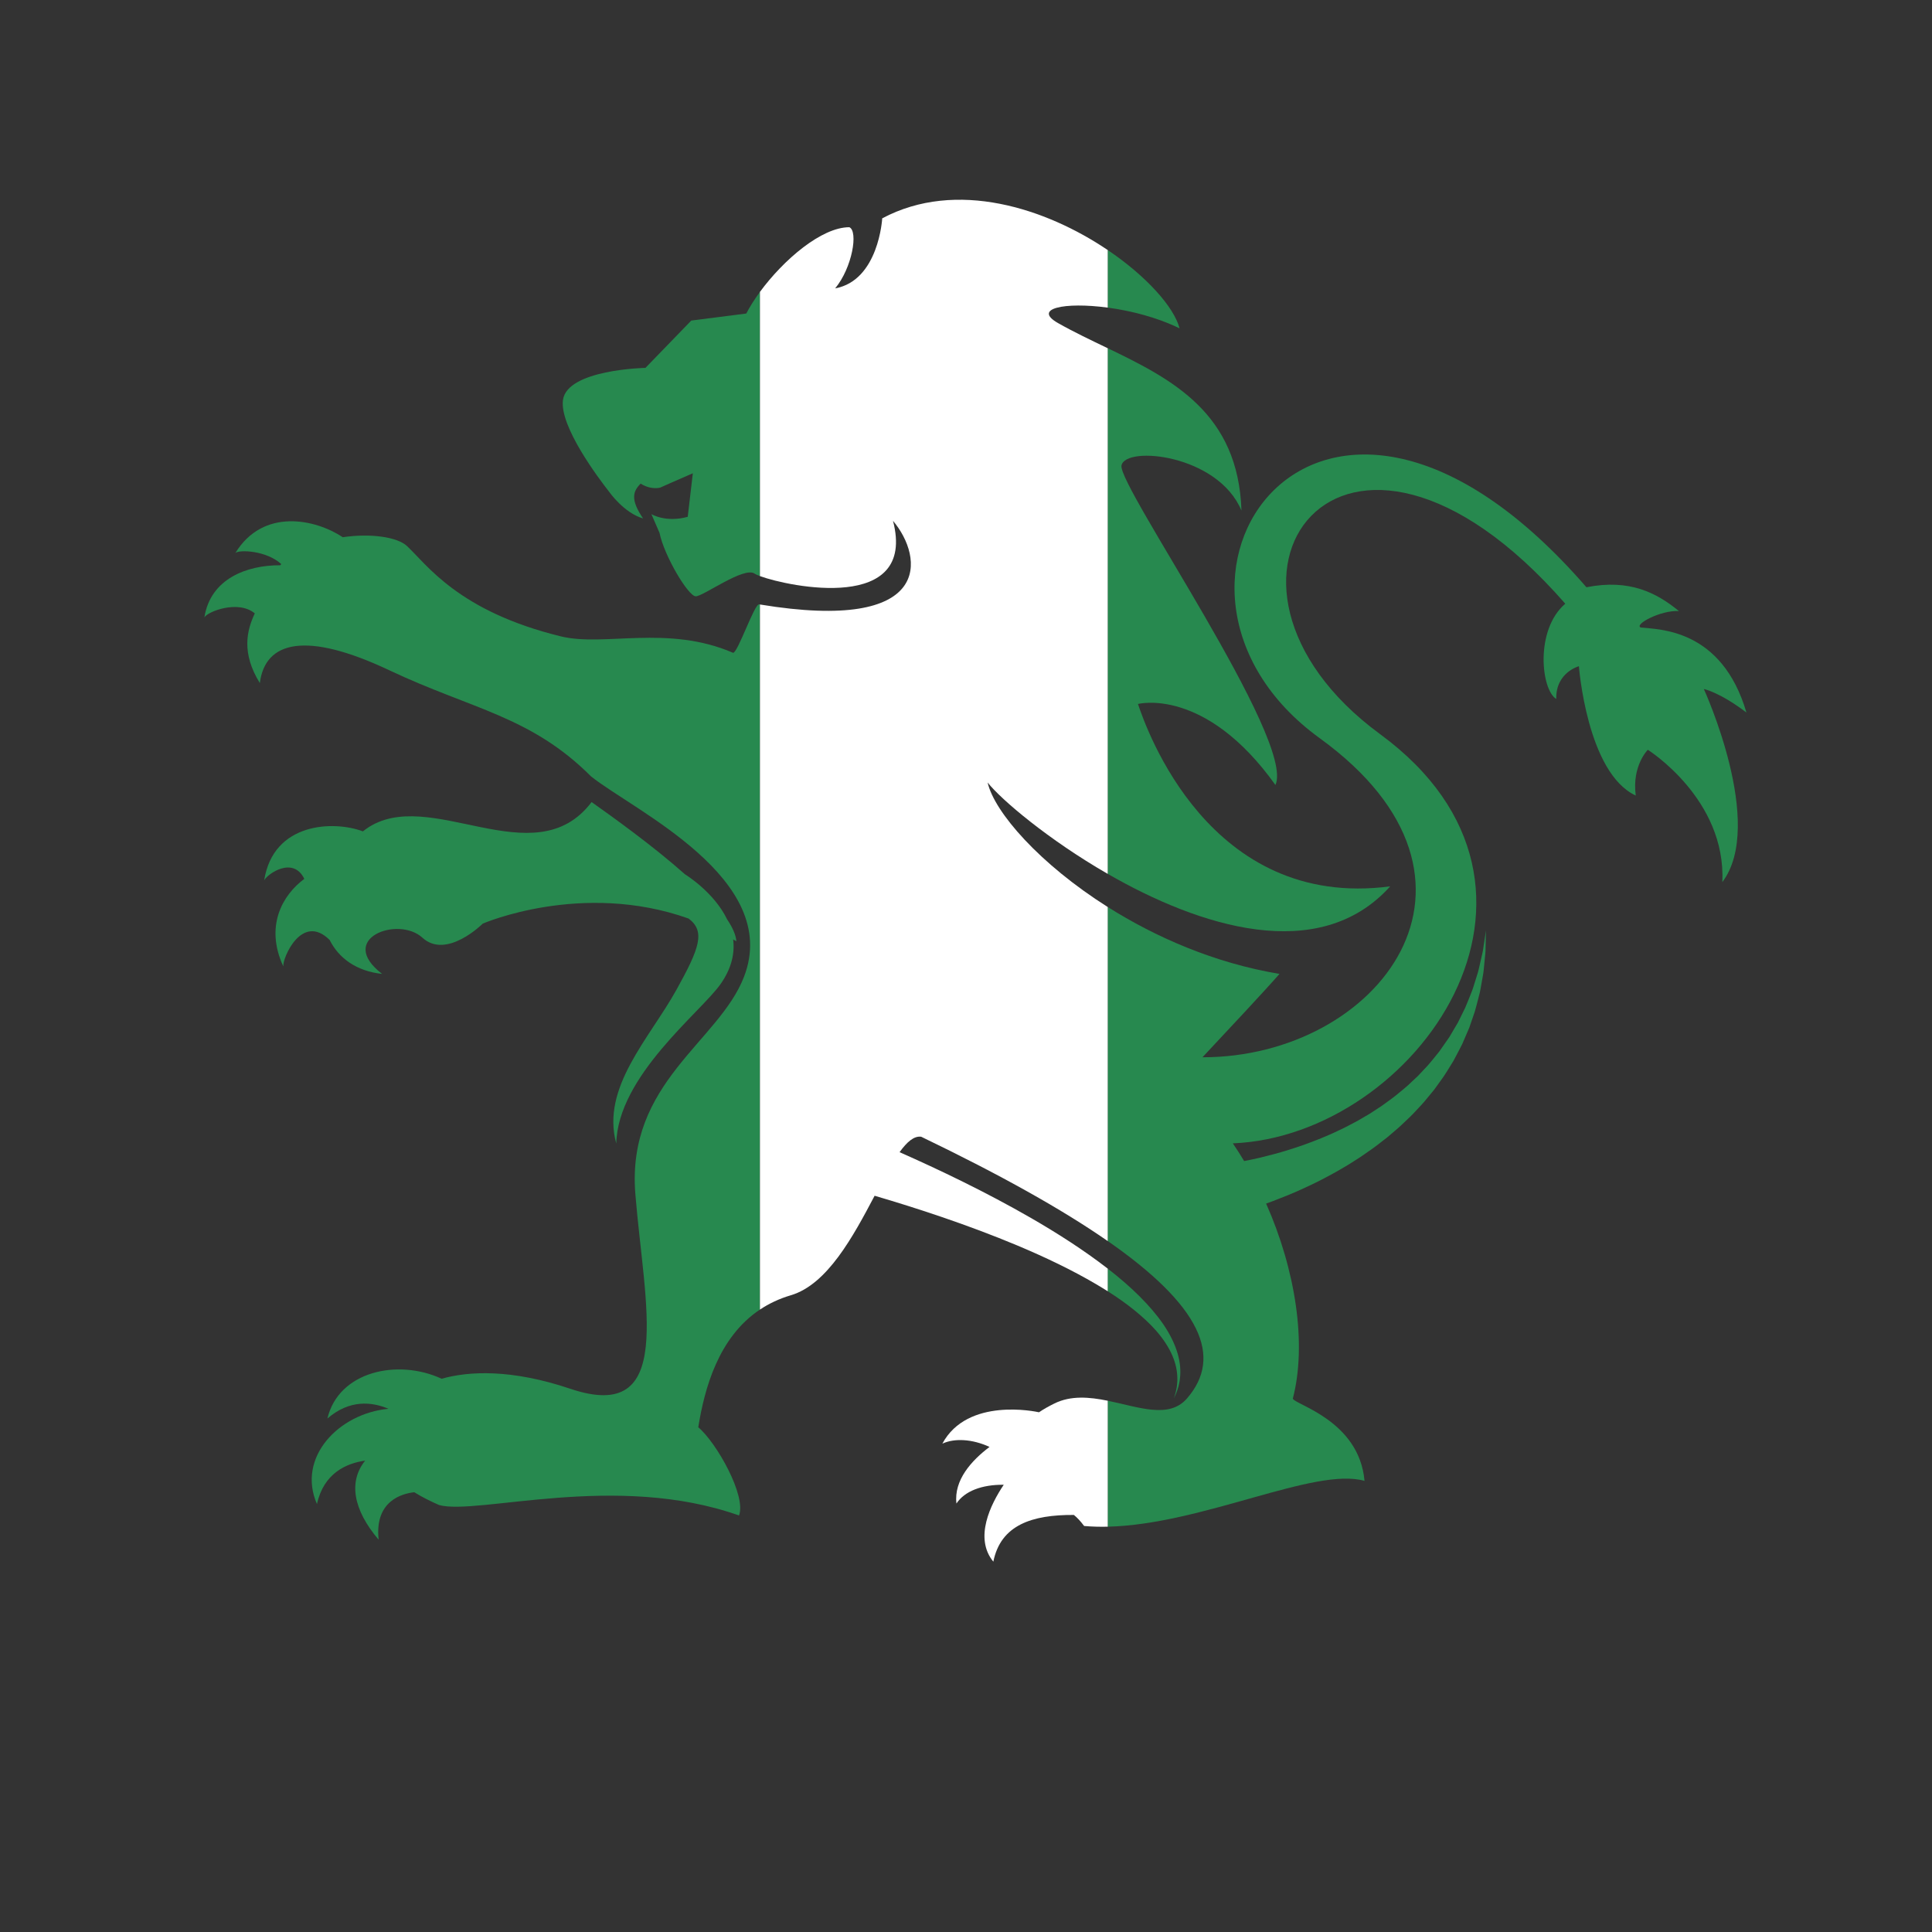 <?xml version="1.0" encoding="UTF-8"?>
<svg version="1.1" viewBox="0 0 800 800" xml:space="preserve" xmlns="http://www.w3.org/2000/svg"><rect x="0" y="0" width="800" height="800" fill="#333333" stroke="none"/><defs><clipPath id="a"><path d="m0 600h600v-600h-600z"/></clipPath></defs><g transform="matrix(1.333 0 0 -1.333 0 800)"><g clip-path="url(#a)"><path d="m431.85 324.82c-56.273-7.436-75.843 49.151-78.353 56.648 0 0 20.823 5.471 42.701-25.164 6.342 13.751-49.072 92.995-47.82 99.253 1.252 6.256 30.009 3.414 37.268-14.025-0.986 30.228-21.382 40.735-41.54 50.452v-163.29c28.366-16.339 65.689-28.415 87.744-3.875" fill="#27894f"/><path d="m366.42 498.15c-1.72 6.613-10.286 16.202-22.319 24.329v-17.884c7.192-0.964 15.373-3.04 22.319-6.445" fill="#27894f"/><path d="m235.82 412.42c-1.461 0.244-6.631-15.047-8.08-15.06-20.369 8.802-40.029 1.823-53.456 5.096-31.956 7.793-41.664 22.319-47.878 28.091-2.986 2.778-11.241 4.011-19.927 2.722-8.477 5.635-24.722 9.191-33.36-4.891 1.333 1.117 9.76 0.692 14.265-3.462-0.123-0.113-0.236-0.239-0.356-0.355-10.335 0.039-21.655-4.15-23.537-16.207 0.922 1.79 10.462 5.56 15.656 1.26-2.502-5.339-4.214-12.298 1.568-21.658 1.643 13.131 14.426 16.176 40.217 3.984 25.792-12.19 43.928-14.227 62.684-32.981 13.015-10.451 59.24-31.73 47.513-62.207-7.771-20.211-36.576-32.827-33.763-67.525 2.814-34.702 12.524-71.505-20.163-60.493-18.432 6.208-31.57 5.502-40.016 3.128-13.663 6.33-32.032 2.295-35.479-12.354 6.899 5.958 13.809 5.216 18.968 3.018-15.406-1.428-28.55-15.059-22.215-29.593 2.098 9.547 9.036 12.655 14.973 13.497-5.236-6.505-3.749-15.258 4.187-24.57-1.312 12.073 7.288 14.332 11.063 14.748 2.214-1.367 4.779-2.698 7.724-3.982 11.958-3.242 55.017 10.321 93.161-3.242 2.345 6.098-7.033 22.707-12.66 27.402 1.929 11.966 6.193 27.906 19.157 36.566v219.03c-0.082 0.013-0.163 0.026-0.246 0.04" fill="#27894f"/><path d="m359.09 186.84c2.253-2.577 3.984-5.219 5.078-7.77 1.104-2.542 1.54-4.977 1.555-6.996 0.032-0.507 0.011-0.984-0.04-1.434-0.044-0.451-0.057-0.878-0.121-1.27-0.163-0.772-0.252-1.449-0.413-1.977-0.323-1.06-0.495-1.622-0.495-1.622s0.245 0.54 0.699 1.552c0.229 0.512 0.405 1.176 0.671 1.95 0.121 0.388 0.183 0.826 0.287 1.28 0.113 0.459 0.195 0.95 0.231 1.481 0.251 2.098 0.127 4.747-0.716 7.625-0.823 2.877-2.324 5.952-4.375 8.997-4.119 6.021-10.262 11.93-17.346 17.416v-7.03c5.975-3.799 11.17-7.909 14.985-12.202" fill="#27894f"/><path d="m225.87 314.56c-4.119 8.554-13.095 14.008-13.095 14.008h-2e-3c-10.157 9.023-22.56 17.856-28.999 22.432-17.817-23.538-50.534 5.51-70.074-8.365-0.335-0.24-0.649-0.492-0.971-0.739-9.111 3.433-27.847 2.806-30.662-15.21 1.042 2.022 9 7.6 12.462 0.452-6.798-5.026-12.305-14.7-6.525-27.181-0.287 2.544 5.759 16.758 14.381 8.218l3e-3 8e-3c2.78-5.565 8.192-9.69 16.313-10.567-14.327 11.007 5.007 18.132 12.511 11.256 7.501-6.879 18.755 4.37 18.755 4.37s30.808 13.378 63.944 1.57c5.27-3.988 3.394-9.216-3.802-22.162-8.426-15.168-23.44-30.311-18.671-47.746 0.446 21.009 26.184 40.753 32.378 49.532 3.516 4.986 4.453 9.678 3.932 13.9 0.331-0.195 0.666-0.369 0.999-0.574-0.157 1.997-1.206 4.305-2.877 6.798" fill="#27894f"/><path d="m231.82 502.76-17.084-2.186-14.234-14.698s-24.375-0.477-25.627-10c-1.072-8.162 10.928-24.138 14.389-28.547 0 0 4.534-6.5 10.5-8.224-4.062 5.945-3.098 8.473-0.754 10.814 3.299-2.08 6.088-1.234 6.088-1.234s5.785 2.594 10.126 4.451l-1.589-13.523c-6.8-1.904-11.285 0.828-11.285 0.828l2.529-5.831c1.406-7.036 8.908-19.696 11.257-19.696 2.344 0 15.001 9.379 18.284 7.035 0.27-0.192 0.84-0.454 1.654-0.754v88.285c-1.68-2.285-3.129-4.566-4.254-6.72" fill="#27894f"/><path d="m509.68 405.22c-2.191 0.938 6.214 5.435 11.842 5.121-6.872 5.627-15.274 10.049-28.72 7.388-83.473 96.286-147.55-6e-3 -82.84-46.897 60.972-44.181 18.145-99.175-36.43-99.11 7.929 8.451 19.957 21.323 23.924 25.897-20.134 3.355-38.486 11.396-53.348 20.788v-103.77c28.793-20.024 35.937-35.898 24.587-48.923-5.575-6.408-14.948-2.642-24.587-0.684v-39.128c29.448 0.698 64.415 18.66 79.762 14.226-1.642 18.758-21.653 23.683-22.273 25.557 4.403 16.889 0.908 39.836-8.294 60.59 0.689 0.249 1.392 0.503 2.114 0.768 3.017 1.163 6.271 2.432 9.62 4.001 3.365 1.518 6.842 3.297 10.346 5.273 1.747 1.014 3.522 2.025 5.259 3.17 1.764 1.084 3.485 2.294 5.213 3.513 1.74 1.198 3.391 2.566 5.087 3.859 1.614 1.415 3.305 2.73 4.845 4.237l2.329 2.218c0.777 0.736 1.482 1.554 2.219 2.322 0.717 0.79 1.476 1.535 2.151 2.358 0.676 0.818 1.351 1.634 2.022 2.446l0.998 1.215 0.921 1.274c0.609 0.843 1.213 1.684 1.815 2.52 1.17 1.692 2.183 3.463 3.244 5.141 0.94 1.759 1.855 3.489 2.716 5.188 0.752 1.749 1.49 3.464 2.208 5.128 0.585 1.711 1.157 3.37 1.71 4.98 0.488 1.622 0.854 3.221 1.257 4.73 0.441 1.501 0.634 2.993 0.894 4.39 0.221 1.407 0.544 2.713 0.635 3.976 0.124 1.254 0.24 2.43 0.348 3.514 0.102 1.086 0.226 2.073 0.215 2.98 0.078 3.596 0.128 5.653 0.128 5.653s-0.308-2.027-0.841-5.572c-0.102-0.888-0.35-1.849-0.586-2.898-0.242-1.05-0.496-2.179-0.775-3.389-0.245-1.212-0.726-2.452-1.11-3.778-0.427-1.318-0.789-2.723-1.401-4.116-0.577-1.397-1.113-2.878-1.777-4.356-0.715-1.454-1.455-2.954-2.216-4.498-0.87-1.476-1.763-2.992-2.676-4.539-1.027-1.466-2.072-2.964-3.137-4.49-1.192-1.434-2.319-2.933-3.59-4.348-0.65-0.692-1.301-1.392-1.959-2.093l-0.984-1.053-1.057-0.994c-0.707-0.66-1.414-1.325-2.121-1.99-0.706-0.664-1.494-1.255-2.234-1.889-0.761-0.612-1.483-1.269-2.275-1.841l-2.367-1.742c-1.552-1.186-3.259-2.177-4.864-3.27-1.695-0.971-3.325-2.011-5.039-2.891-1.704-0.903-3.387-1.793-5.111-2.567-1.692-0.836-3.423-1.538-5.111-2.253-3.392-1.378-6.727-2.579-9.942-3.562-3.197-1.026-6.285-1.797-9.125-2.493-1.695-0.391-3.298-0.732-4.823-1.025-1.12 1.875-2.292 3.707-3.511 5.5 56.784 2.318 111.24 79.043 45.751 127.11-64.43 47.287-11.888 119.93 57.516 40.526-9.491-8.133-7.507-26.769-2.804-29.582-0.195 8.238 7.038 10.161 7.038 10.161s2.493-33.141 17.659-40.175c-1.248 9.225 3.747 14.221 3.747 14.221s24.389-15.306 23.14-41.113c13.548 17.916-5.737 59.987-5.737 59.987s4.791-0.901 13.233-7.303c-7.656 26.106-27.197 25.782-32.828 26.41" fill="#27894f"/><path d="m306.79 357.08c4.208-5.337 18.865-17.766 37.31-28.392v163.29c-5.278 2.544-10.541 5.035-15.433 7.811-7.992 4.534 1.992 6.609 15.433 4.805v17.884c-19.114 12.912-46.978 22.13-70.049 9.85 0 0-1.069-19.291-14.622-21.758 5.313 6.415 7.224 17.745 4.409 18.999-8.644 0-20.425-10.094-27.771-20.089v-88.285c9.104-3.352 48.793-11.538 41.336 17.16 9.519-11.232 12.803-34.935-41.336-25.981v-219.03c2.781 1.856 5.959 3.379 9.603 4.456 11.347 3.35 19.388 18.336 26.017 30.909 12.859-3.774 28.877-8.981 44.363-15.464 8.585-3.604 16.986-7.617 24.467-12.02 1.222-0.717 2.417-1.447 3.583-2.188v7.03c-0.062 0.047-0.123 0.096-0.184 0.144-7.174 5.545-15.295 10.77-23.619 15.57-14.073 8.105-28.684 15.08-40.857 20.46 2.296 3.209 4.494 5.104 6.717 4.796 24.709-11.891 43.901-22.642 57.943-32.407v103.77c-21.134 13.358-35.209 29.446-37.31 38.676" fill="#fff"/><path d="m327.46 164.14c-1.693-0.846-3.286-1.711-4.705-2.697-0.897 0.201-22.227 4.789-30.024-9.746 3.737 1.746 9.272 1.468 14.658-1.016-5.558-4.184-11.135-10.28-10.283-17.585 2.531 3.864 7.927 5.904 14.694 5.833-4.056-6.047-9.288-16.514-3.232-23.888 2.294 11.459 12.116 14.591 25.021 14.511 1.011-0.819 2.063-1.927 3.182-3.429 2.396-0.213 4.845-0.277 7.335-0.219v39.128c-5.698 1.16-11.49 1.686-16.646-0.892" fill="#fff"/></g></g></svg>
